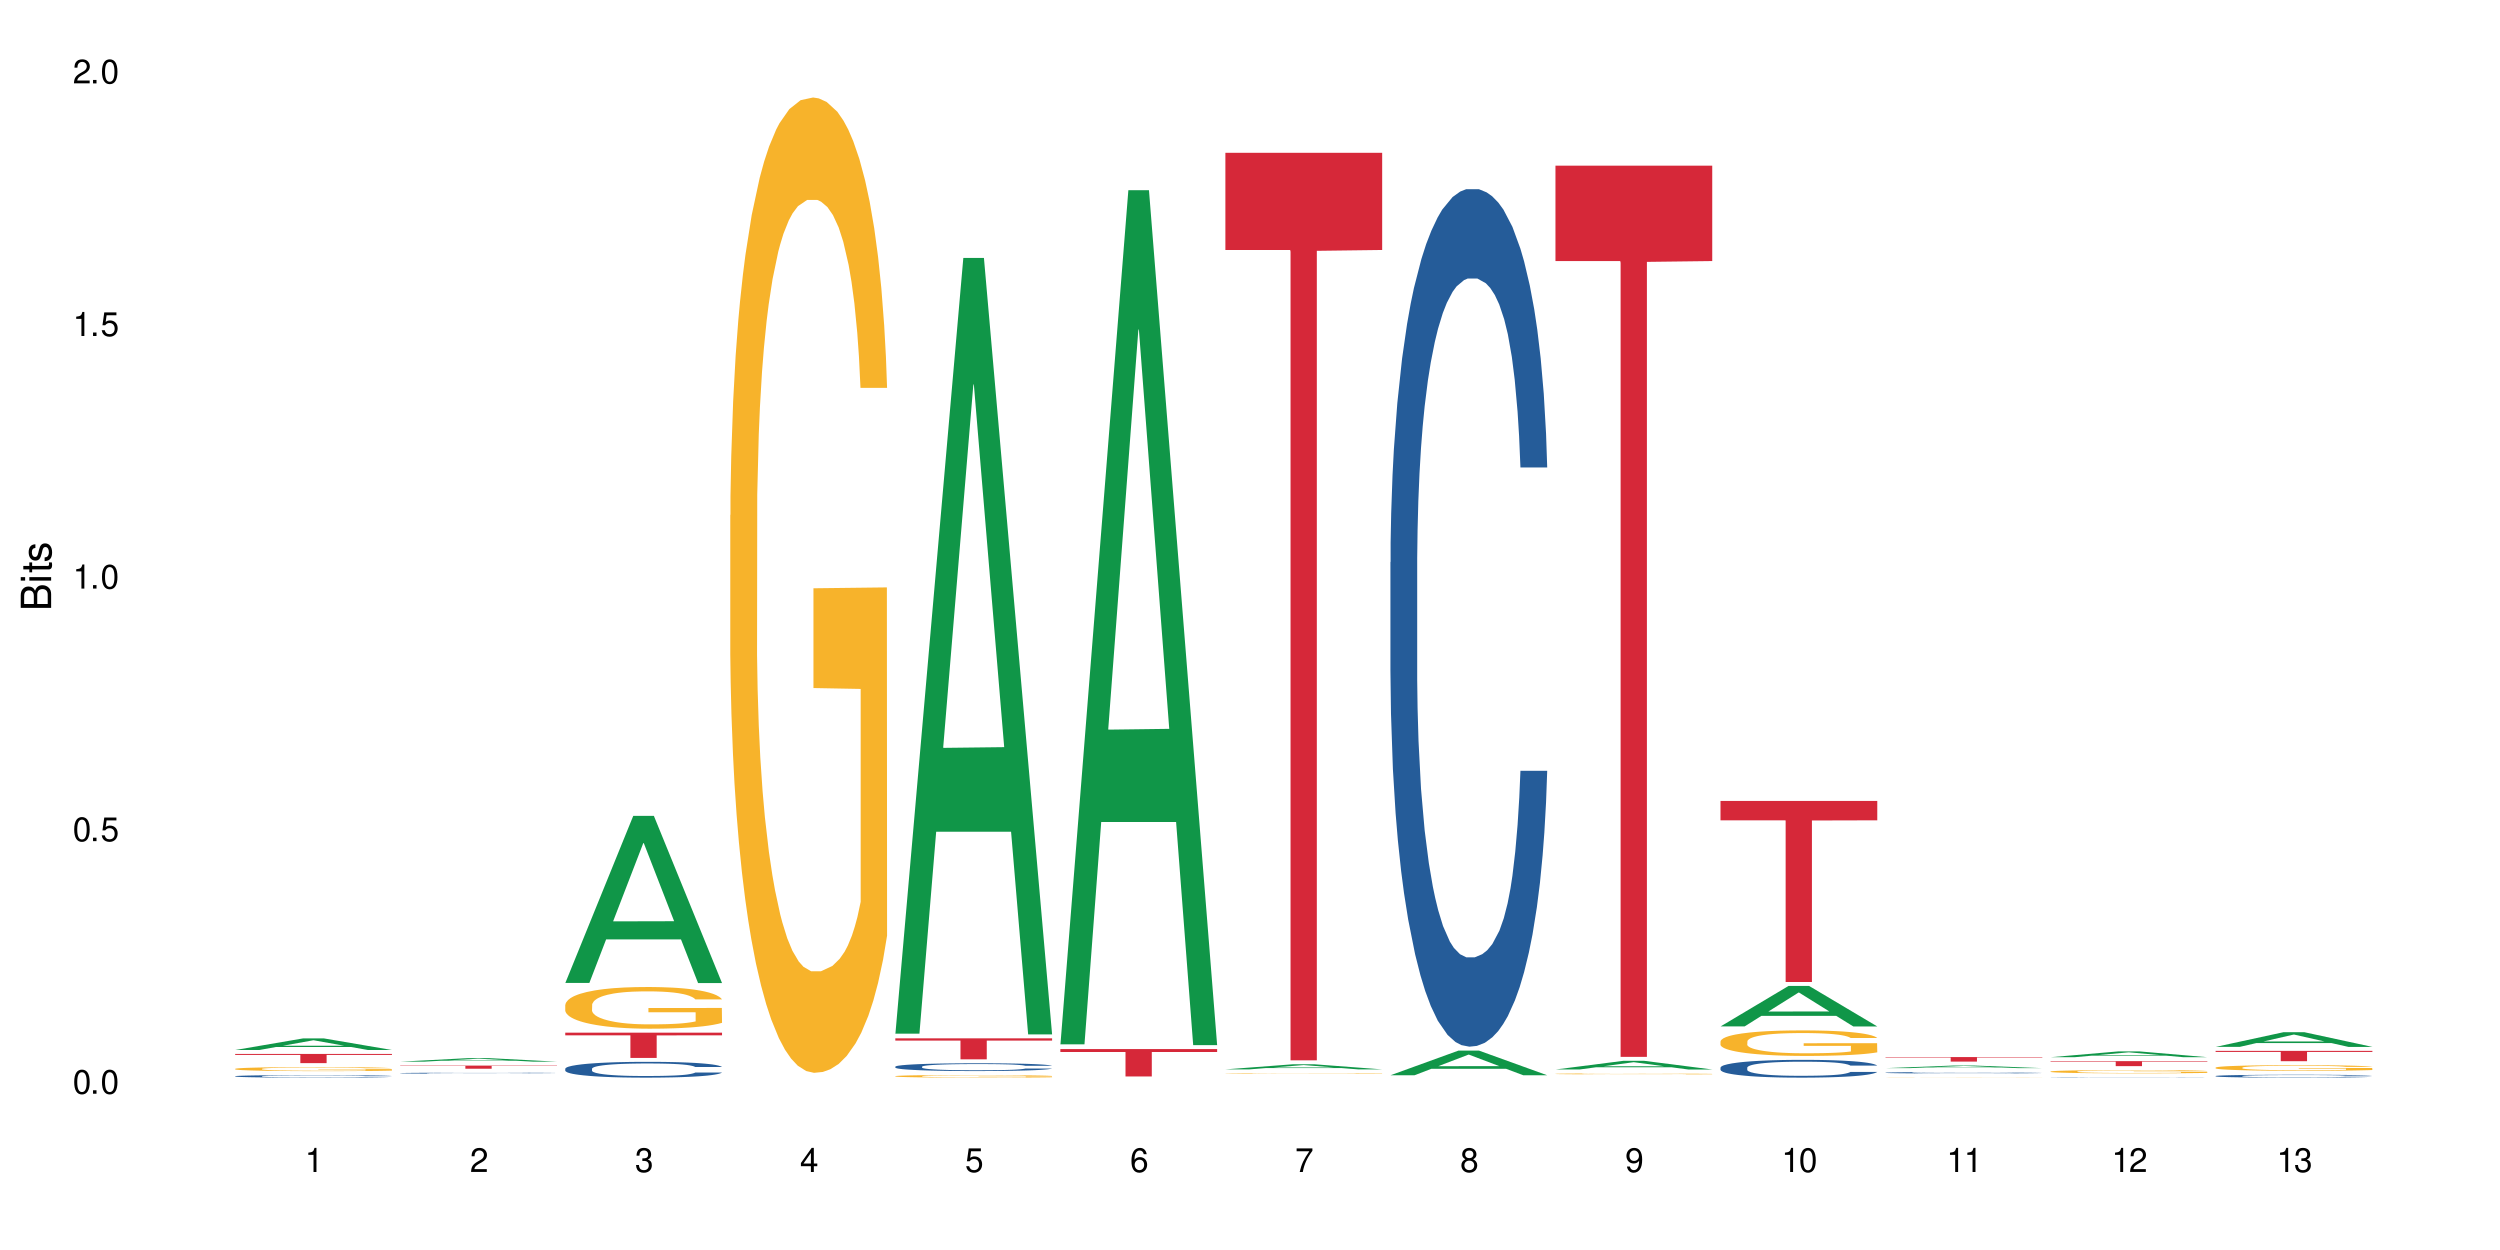 <?xml version="1.0" encoding="UTF-8"?>
<svg xmlns="http://www.w3.org/2000/svg" xmlns:xlink="http://www.w3.org/1999/xlink" width="720" height="360" viewBox="0 0 720 360">
<defs>
<g>
<g id="glyph-0-0">
</g>
<g id="glyph-0-1">
<path d="M 2.641 -6.938 C 2 -6.938 1.422 -6.656 1.078 -6.172 C 0.641 -5.562 0.406 -4.641 0.406 -3.359 C 0.406 -1.016 1.188 0.219 2.641 0.219 C 4.078 0.219 4.859 -1.016 4.859 -3.297 C 4.859 -4.641 4.656 -5.547 4.203 -6.172 C 3.844 -6.656 3.281 -6.938 2.641 -6.938 Z M 2.641 -6.188 C 3.547 -6.188 4 -5.25 4 -3.375 C 4 -1.406 3.562 -0.484 2.625 -0.484 C 1.734 -0.484 1.281 -1.438 1.281 -3.344 C 1.281 -5.25 1.734 -6.188 2.641 -6.188 Z M 2.641 -6.188 "/>
</g>
<g id="glyph-0-2">
<path d="M 1.828 -1 L 0.828 -1 L 0.828 0 L 1.828 0 Z M 1.828 -1 "/>
</g>
<g id="glyph-0-3">
<path d="M 4.562 -6.797 L 1.062 -6.797 L 0.547 -3.094 L 1.328 -3.094 C 1.719 -3.562 2.047 -3.734 2.578 -3.734 C 3.484 -3.734 4.062 -3.109 4.062 -2.094 C 4.062 -1.125 3.484 -0.531 2.578 -0.531 C 1.828 -0.531 1.375 -0.906 1.188 -1.672 L 0.328 -1.672 C 0.453 -1.109 0.547 -0.844 0.75 -0.594 C 1.125 -0.078 1.828 0.219 2.594 0.219 C 3.969 0.219 4.922 -0.781 4.922 -2.219 C 4.922 -3.562 4.031 -4.484 2.719 -4.484 C 2.25 -4.484 1.859 -4.359 1.469 -4.062 L 1.734 -5.969 L 4.562 -5.969 Z M 4.562 -6.797 "/>
</g>
<g id="glyph-0-4">
<path d="M 2.484 -4.938 L 2.484 0 L 3.328 0 L 3.328 -6.938 L 2.766 -6.938 C 2.469 -5.875 2.281 -5.734 0.984 -5.562 L 0.984 -4.938 Z M 2.484 -4.938 "/>
</g>
<g id="glyph-0-5">
<path d="M 4.859 -0.828 L 1.281 -0.828 C 1.359 -1.406 1.672 -1.781 2.5 -2.281 L 3.469 -2.828 C 4.406 -3.344 4.906 -4.062 4.906 -4.906 C 4.906 -5.484 4.672 -6.031 4.266 -6.406 C 3.859 -6.766 3.375 -6.938 2.719 -6.938 C 1.859 -6.938 1.219 -6.625 0.844 -6.031 C 0.609 -5.672 0.5 -5.234 0.484 -4.531 L 1.328 -4.531 C 1.359 -5.016 1.406 -5.281 1.531 -5.516 C 1.75 -5.938 2.188 -6.203 2.703 -6.203 C 3.469 -6.203 4.031 -5.641 4.031 -4.891 C 4.031 -4.344 3.719 -3.859 3.125 -3.516 L 2.234 -3 C 0.812 -2.172 0.406 -1.531 0.328 -0.016 L 4.859 -0.016 Z M 4.859 -0.828 "/>
</g>
<g id="glyph-0-6">
<path d="M 2.125 -3.188 L 2.578 -3.188 C 3.5 -3.188 3.984 -2.766 3.984 -1.922 C 3.984 -1.062 3.469 -0.531 2.594 -0.531 C 1.656 -0.531 1.203 -1 1.156 -2.016 L 0.312 -2.016 C 0.344 -1.453 0.438 -1.094 0.609 -0.781 C 0.953 -0.109 1.625 0.219 2.547 0.219 C 3.953 0.219 4.859 -0.625 4.859 -1.938 C 4.859 -2.828 4.516 -3.297 3.703 -3.594 C 4.344 -3.844 4.656 -4.328 4.656 -5.031 C 4.656 -6.219 3.875 -6.938 2.578 -6.938 C 1.203 -6.938 0.484 -6.172 0.453 -4.703 L 1.297 -4.703 C 1.312 -5.125 1.344 -5.359 1.453 -5.578 C 1.641 -5.969 2.062 -6.203 2.594 -6.203 C 3.344 -6.203 3.797 -5.75 3.797 -5 C 3.797 -4.516 3.609 -4.219 3.25 -4.047 C 3.016 -3.953 2.703 -3.922 2.125 -3.906 Z M 2.125 -3.188 "/>
</g>
<g id="glyph-0-7">
<path d="M 3.141 -1.672 L 3.141 0 L 3.984 0 L 3.984 -1.672 L 4.984 -1.672 L 4.984 -2.438 L 3.984 -2.438 L 3.984 -6.938 L 3.359 -6.938 L 0.266 -2.578 L 0.266 -1.672 Z M 3.141 -2.438 L 1 -2.438 L 3.141 -5.5 Z M 3.141 -2.438 "/>
</g>
<g id="glyph-0-8">
<path d="M 4.781 -5.125 C 4.609 -6.266 3.891 -6.938 2.844 -6.938 C 2.094 -6.938 1.422 -6.578 1.031 -5.953 C 0.594 -5.266 0.406 -4.422 0.406 -3.172 C 0.406 -2 0.578 -1.25 0.984 -0.641 C 1.359 -0.078 1.953 0.219 2.703 0.219 C 3.984 0.219 4.922 -0.75 4.922 -2.094 C 4.922 -3.375 4.062 -4.281 2.844 -4.281 C 2.172 -4.281 1.641 -4.031 1.281 -3.516 C 1.281 -5.234 1.828 -6.188 2.797 -6.188 C 3.391 -6.188 3.797 -5.797 3.938 -5.125 Z M 2.734 -3.531 C 3.547 -3.531 4.062 -2.953 4.062 -2.031 C 4.062 -1.156 3.484 -0.531 2.703 -0.531 C 1.922 -0.531 1.328 -1.188 1.328 -2.078 C 1.328 -2.938 1.906 -3.531 2.734 -3.531 Z M 2.734 -3.531 "/>
</g>
<g id="glyph-0-9">
<path d="M 4.984 -6.797 L 0.438 -6.797 L 0.438 -5.969 L 4.109 -5.969 C 2.5 -3.656 1.828 -2.234 1.328 0 L 2.219 0 C 2.594 -2.172 3.453 -4.047 4.984 -6.094 Z M 4.984 -6.797 "/>
</g>
<g id="glyph-0-10">
<path d="M 3.75 -3.656 C 4.469 -4.094 4.688 -4.438 4.688 -5.078 C 4.688 -6.172 3.844 -6.938 2.641 -6.938 C 1.438 -6.938 0.594 -6.172 0.594 -5.094 C 0.594 -4.438 0.812 -4.094 1.516 -3.656 C 0.734 -3.266 0.359 -2.703 0.359 -1.922 C 0.359 -0.656 1.281 0.219 2.641 0.219 C 3.984 0.219 4.922 -0.656 4.922 -1.922 C 4.922 -2.703 4.531 -3.266 3.75 -3.656 Z M 2.641 -6.188 C 3.359 -6.188 3.812 -5.75 3.812 -5.062 C 3.812 -4.406 3.344 -3.984 2.641 -3.984 C 1.922 -3.984 1.453 -4.406 1.453 -5.078 C 1.453 -5.75 1.922 -6.188 2.641 -6.188 Z M 2.641 -3.266 C 3.484 -3.266 4.062 -2.719 4.062 -1.906 C 4.062 -1.078 3.484 -0.531 2.625 -0.531 C 1.797 -0.531 1.219 -1.094 1.219 -1.906 C 1.219 -2.719 1.781 -3.266 2.641 -3.266 Z M 2.641 -3.266 "/>
</g>
<g id="glyph-0-11">
<path d="M 0.516 -1.578 C 0.672 -0.453 1.406 0.219 2.438 0.219 C 3.188 0.219 3.859 -0.141 4.266 -0.766 C 4.688 -1.453 4.891 -2.297 4.891 -3.547 C 4.891 -4.719 4.703 -5.453 4.312 -6.078 C 3.938 -6.641 3.344 -6.938 2.594 -6.938 C 1.297 -6.938 0.359 -5.969 0.359 -4.625 C 0.359 -3.344 1.234 -2.453 2.453 -2.453 C 3.094 -2.453 3.578 -2.672 4.016 -3.203 C 4 -1.484 3.469 -0.531 2.5 -0.531 C 1.906 -0.531 1.484 -0.906 1.359 -1.578 Z M 2.578 -6.203 C 3.375 -6.203 3.969 -5.531 3.969 -4.641 C 3.969 -3.797 3.391 -3.188 2.547 -3.188 C 1.734 -3.188 1.234 -3.766 1.234 -4.688 C 1.234 -5.562 1.797 -6.203 2.578 -6.203 Z M 2.578 -6.203 "/>
</g>
<g id="glyph-1-0">
</g>
<g id="glyph-1-1">
<path d="M 0 -0.953 L 0 -4.891 C 0 -5.719 -0.234 -6.344 -0.734 -6.797 C -1.188 -7.234 -1.812 -7.469 -2.5 -7.469 C -3.547 -7.469 -4.188 -7 -4.625 -5.875 C -4.984 -6.688 -5.625 -7.094 -6.531 -7.094 C -7.172 -7.094 -7.734 -6.859 -8.141 -6.391 C -8.562 -5.922 -8.75 -5.344 -8.75 -4.5 L -8.75 -0.953 Z M -4.984 -2.062 L -7.766 -2.062 L -7.766 -4.219 C -7.766 -4.844 -7.688 -5.203 -7.453 -5.5 C -7.219 -5.812 -6.859 -5.969 -6.375 -5.969 C -5.891 -5.969 -5.531 -5.812 -5.297 -5.5 C -5.062 -5.203 -4.984 -4.844 -4.984 -4.219 Z M -0.984 -2.062 L -4 -2.062 L -4 -4.781 C -4 -5.766 -3.438 -6.359 -2.484 -6.359 C -1.547 -6.359 -0.984 -5.766 -0.984 -4.781 Z M -0.984 -2.062 "/>
</g>
<g id="glyph-1-2">
<path d="M -6.281 -1.797 L -6.281 -0.797 L 0 -0.797 L 0 -1.797 Z M -8.75 -1.797 L -8.75 -0.797 L -7.484 -0.797 L -7.484 -1.797 Z M -8.75 -1.797 "/>
</g>
<g id="glyph-1-3">
<path d="M -6.281 -3.047 L -6.281 -2.016 L -8.016 -2.016 L -8.016 -1.016 L -6.281 -1.016 L -6.281 -0.172 L -5.469 -0.172 L -5.469 -1.016 L -0.719 -1.016 C -0.078 -1.016 0.281 -1.453 0.281 -2.234 C 0.281 -2.5 0.25 -2.719 0.188 -3.047 L -0.641 -3.047 C -0.609 -2.906 -0.594 -2.766 -0.594 -2.562 C -0.594 -2.141 -0.719 -2.016 -1.156 -2.016 L -5.469 -2.016 L -5.469 -3.047 Z M -6.281 -3.047 "/>
</g>
<g id="glyph-1-4">
<path d="M -4.531 -5.25 C -5.766 -5.25 -6.469 -4.422 -6.469 -2.969 C -6.469 -1.516 -5.719 -0.562 -4.547 -0.562 C -3.562 -0.562 -3.094 -1.062 -2.734 -2.562 L -2.516 -3.484 C -2.344 -4.188 -2.094 -4.469 -1.641 -4.469 C -1.047 -4.469 -0.641 -3.875 -0.641 -3 C -0.641 -2.453 -0.797 -2 -1.062 -1.75 C -1.25 -1.594 -1.422 -1.531 -1.875 -1.469 L -1.875 -0.406 C -0.422 -0.453 0.281 -1.266 0.281 -2.922 C 0.281 -4.5 -0.5 -5.516 -1.719 -5.516 C -2.656 -5.516 -3.172 -4.984 -3.469 -3.734 L -3.703 -2.766 C -3.891 -1.953 -4.156 -1.609 -4.594 -1.609 C -5.188 -1.609 -5.547 -2.125 -5.547 -2.938 C -5.547 -3.75 -5.203 -4.172 -4.531 -4.203 Z M -4.531 -5.25 "/>
</g>
</g>
</defs>
<rect x="-72" y="-36" width="864" height="432" fill="rgb(100%, 100%, 100%)" fill-opacity="1"/>
<path fill-rule="nonzero" fill="rgb(6.275%, 58.824%, 28.235%)" fill-opacity="1" d="M 67.73 302.402 L 67.777 302.398 L 87.316 299.055 L 93.25 299.055 L 112.883 302.402 L 105.984 302.402 L 101.066 301.531 L 79.5 301.531 L 74.676 302.402 L 67.73 302.402 L 81.574 301.168 L 99.086 301.164 L 90.355 299.602 L 90.258 299.598 L 90.164 299.609 L 81.527 301.164 L 81.574 301.168 Z M 67.73 302.402 "/>
<path fill-rule="nonzero" fill="rgb(14.51%, 36.078%, 60%)" fill-opacity="1" d="M 67.73 309.941 L 67.785 309.941 L 67.785 309.926 L 67.953 309.902 L 68.336 309.867 L 68.723 309.844 L 69.715 309.805 L 71.09 309.766 L 72.523 309.738 L 73.566 309.719 L 74.504 309.707 L 76.652 309.68 L 78.027 309.668 L 79.516 309.656 L 81.332 309.645 L 82.652 309.637 L 85.629 309.625 L 87.828 309.621 L 95.43 309.621 L 97.027 309.625 L 98.789 309.633 L 100.273 309.637 L 102.863 309.652 L 105.176 309.672 L 106.223 309.684 L 107.875 309.703 L 109.141 309.723 L 110.02 309.742 L 111.012 309.766 L 111.895 309.797 L 112.555 309.832 L 112.883 309.859 L 105.176 309.859 L 104.789 309.832 L 104.348 309.812 L 103.523 309.785 L 102.699 309.766 L 101.543 309.746 L 100.496 309.734 L 99.062 309.719 L 97.797 309.711 L 96.477 309.707 L 95.207 309.703 L 92.785 309.699 L 88.93 309.699 L 86.785 309.703 L 85.629 309.711 L 83.977 309.719 L 82.82 309.727 L 81.441 309.742 L 80.508 309.754 L 79.352 309.77 L 78.523 309.785 L 77.586 309.809 L 77.035 309.824 L 76.543 309.844 L 76.102 309.867 L 75.77 309.891 L 75.551 309.914 L 75.441 309.941 L 75.441 310.047 L 75.551 310.07 L 75.824 310.098 L 76.543 310.141 L 77.586 310.176 L 78.801 310.203 L 79.957 310.223 L 80.617 310.234 L 81.496 310.246 L 82.875 310.258 L 84.855 310.273 L 86.012 310.277 L 87.773 310.281 L 89.594 310.285 L 92.016 310.285 L 94.164 310.281 L 95.594 310.277 L 97.082 310.273 L 99.117 310.262 L 100.383 310.25 L 101.484 310.238 L 102.312 310.227 L 102.863 310.215 L 103.688 310.195 L 104.348 310.172 L 104.844 310.148 L 105.176 310.125 L 112.883 310.125 L 112.555 310.152 L 112.059 310.176 L 111.562 310.195 L 110.793 310.223 L 109.91 310.242 L 108.645 310.266 L 107.598 310.281 L 106.223 310.297 L 104.957 310.312 L 103.578 310.324 L 101.543 310.336 L 100.219 310.344 L 98.789 310.348 L 97.082 310.355 L 94.934 310.359 L 92.621 310.363 L 90.473 310.363 L 88.16 310.359 L 86.453 310.359 L 84.195 310.352 L 81.387 310.34 L 79.352 310.328 L 77.754 310.316 L 76.375 310.301 L 74.836 310.281 L 72.852 310.254 L 71.641 310.23 L 70.816 310.211 L 69.879 310.184 L 69.219 310.16 L 68.445 310.121 L 67.895 310.074 L 67.73 310.035 Z M 67.73 309.941 "/>
<path fill-rule="nonzero" fill="rgb(96.863%, 70.196%, 16.863%)" fill-opacity="1" d="M 67.73 307.82 L 67.785 307.82 L 67.785 307.801 L 68.008 307.75 L 68.559 307.684 L 69.273 307.633 L 70.043 307.59 L 70.539 307.566 L 71.367 307.535 L 72.082 307.512 L 73.898 307.465 L 76.211 307.418 L 77.477 307.398 L 78.91 307.383 L 80.945 307.363 L 81.883 307.355 L 84.746 307.336 L 87.996 307.328 L 91.574 307.324 L 93.227 307.324 L 95.484 307.328 L 98.566 307.34 L 100.328 307.352 L 101.707 307.363 L 103.137 307.375 L 104.898 307.398 L 106.551 307.422 L 107.875 307.449 L 109.195 307.48 L 110.297 307.512 L 111.234 307.551 L 112.059 307.594 L 112.555 307.633 L 112.883 307.668 L 105.23 307.668 L 104.789 307.633 L 104.293 307.605 L 103.469 307.57 L 102.641 307.543 L 101.816 307.523 L 100.273 307.496 L 98.953 307.477 L 97.301 307.465 L 95.703 307.453 L 93.887 307.449 L 92.785 307.445 L 89.867 307.445 L 87.223 307.453 L 85.684 307.461 L 84.582 307.469 L 83.039 307.484 L 82.102 307.5 L 81.551 307.508 L 79.902 307.539 L 78.801 307.57 L 78.195 307.59 L 77.422 307.621 L 76.871 307.652 L 76.266 307.691 L 75.938 307.727 L 75.496 307.797 L 75.441 307.988 L 75.605 308.027 L 75.938 308.07 L 76.375 308.109 L 77.035 308.152 L 77.699 308.18 L 78.855 308.223 L 79.844 308.25 L 80.617 308.27 L 82.102 308.297 L 82.707 308.309 L 84.141 308.324 L 85.629 308.34 L 87.445 308.355 L 88.82 308.359 L 91.023 308.367 L 93.832 308.367 L 97.137 308.359 L 99.227 308.352 L 100.66 308.344 L 101.598 308.336 L 102.754 308.324 L 103.578 308.312 L 104.348 308.301 L 105.285 308.281 L 105.285 308.027 L 91.684 308.027 L 91.684 307.91 L 112.828 307.906 L 112.883 308.324 L 111.727 308.352 L 110.297 308.379 L 108.918 308.402 L 107.488 308.418 L 105.449 308.438 L 103.797 308.453 L 101.266 308.465 L 98.953 308.477 L 96.531 308.48 L 94.383 308.484 L 91.852 308.488 L 89.594 308.484 L 87.168 308.477 L 85.242 308.469 L 81.719 308.445 L 79.516 308.422 L 78.082 308.406 L 76.598 308.383 L 75.109 308.355 L 73.789 308.328 L 72.906 308.305 L 72.027 308.281 L 71.09 308.246 L 70.207 308.211 L 69.547 308.18 L 68.941 308.141 L 68.5 308.105 L 68.062 308.059 L 67.84 308.02 L 67.73 307.988 Z M 67.73 307.82 "/>
<path fill-rule="nonzero" fill="rgb(83.922%, 15.686%, 22.353%)" fill-opacity="1" d="M 67.73 303.539 L 112.883 303.539 L 112.883 303.82 L 94.066 303.824 L 94.066 306.191 L 86.496 306.191 L 86.496 303.828 L 86.387 303.82 L 67.73 303.82 Z M 67.73 303.539 "/>
<path fill-rule="nonzero" fill="rgb(6.275%, 58.824%, 28.235%)" fill-opacity="1" d="M 115.262 305.758 L 115.309 305.758 L 134.848 304.738 L 140.781 304.738 L 160.414 305.758 L 153.516 305.758 L 148.598 305.492 L 127.031 305.492 L 122.207 305.758 L 115.262 305.758 L 129.105 305.383 L 146.617 305.383 L 137.887 304.906 L 137.691 304.906 L 129.059 305.383 L 129.105 305.383 Z M 115.262 305.758 "/>
<path fill-rule="nonzero" fill="rgb(14.51%, 36.078%, 60%)" fill-opacity="1" d="M 115.262 309.062 L 115.316 309.062 L 115.316 309.055 L 115.48 309.047 L 115.867 309.031 L 116.254 309.023 L 117.242 309.008 L 118.621 308.992 L 120.051 308.98 L 121.098 308.973 L 122.035 308.969 L 124.184 308.961 L 125.559 308.953 L 127.047 308.949 L 128.863 308.945 L 130.184 308.941 L 133.156 308.938 L 144.555 308.938 L 146.316 308.941 L 147.805 308.941 L 150.395 308.949 L 152.707 308.957 L 153.75 308.961 L 155.402 308.969 L 156.672 308.977 L 157.551 308.984 L 158.543 308.992 L 159.422 309.004 L 160.086 309.02 L 160.414 309.031 L 152.707 309.031 L 152.32 309.02 L 151.879 309.012 L 151.055 309 L 150.227 308.992 L 149.07 308.984 L 148.023 308.98 L 146.594 308.977 L 145.328 308.973 L 144.004 308.969 L 142.738 308.969 L 140.316 308.965 L 136.461 308.965 L 134.312 308.969 L 133.156 308.969 L 131.504 308.973 L 130.348 308.977 L 128.973 308.984 L 128.035 308.988 L 126.879 308.996 L 126.055 309 L 125.117 309.008 L 124.566 309.016 L 124.07 309.023 L 123.633 309.031 L 123.301 309.043 L 123.082 309.051 L 122.969 309.062 L 122.969 309.102 L 123.082 309.113 L 123.355 309.121 L 124.07 309.141 L 125.117 309.152 L 126.328 309.164 L 127.484 309.172 L 128.145 309.176 L 129.027 309.18 L 130.402 309.188 L 132.387 309.191 L 133.543 309.191 L 135.305 309.195 L 143.125 309.195 L 144.609 309.191 L 146.648 309.188 L 147.914 309.184 L 149.016 309.18 L 149.844 309.172 L 150.395 309.168 L 151.219 309.16 L 151.879 309.152 L 152.375 309.141 L 152.707 309.133 L 160.414 309.133 L 160.086 309.145 L 159.094 309.16 L 158.324 309.172 L 157.441 309.18 L 156.176 309.188 L 155.129 309.195 L 153.75 309.203 L 152.484 309.207 L 151.109 309.211 L 149.07 309.215 L 147.75 309.219 L 146.316 309.223 L 144.609 309.223 L 142.465 309.227 L 133.984 309.227 L 131.727 309.223 L 128.918 309.219 L 126.879 309.211 L 125.281 309.207 L 123.906 309.203 L 122.363 309.195 L 120.383 309.184 L 119.172 309.176 L 118.344 309.168 L 117.41 309.156 L 116.746 309.148 L 115.977 309.133 L 115.426 309.113 L 115.262 309.098 Z M 115.262 309.062 "/>
<path fill-rule="nonzero" fill="rgb(96.863%, 70.196%, 16.863%)" fill-opacity="1" d="M 115.262 310.359 L 160.414 310.359 L 123.023 310.359 L 122.969 310.363 L 152.816 310.363 L 139.215 310.363 L 160.414 310.363 L 115.262 310.363 Z M 115.262 310.359 "/>
<path fill-rule="nonzero" fill="rgb(83.922%, 15.686%, 22.353%)" fill-opacity="1" d="M 115.262 306.891 L 160.414 306.891 L 160.414 306.988 L 141.598 306.988 L 141.598 307.801 L 134.023 307.801 L 134.023 306.992 L 133.914 306.988 L 115.262 306.988 Z M 115.262 306.891 "/>
<path fill-rule="nonzero" fill="rgb(6.275%, 58.824%, 28.235%)" fill-opacity="1" d="M 162.793 283.082 L 162.84 283.035 L 182.379 234.961 L 188.312 234.961 L 207.945 283.125 L 201.047 283.125 L 196.125 270.555 L 174.562 270.555 L 169.738 283.082 L 162.793 283.082 L 176.637 265.352 L 194.148 265.309 L 185.418 242.832 L 185.32 242.785 L 185.223 242.922 L 176.59 265.309 L 176.637 265.352 Z M 162.793 283.082 "/>
<path fill-rule="nonzero" fill="rgb(14.51%, 36.078%, 60%)" fill-opacity="1" d="M 162.793 307.793 L 162.848 307.785 L 162.848 307.688 L 163.012 307.527 L 163.398 307.328 L 163.781 307.191 L 164.773 306.945 L 166.148 306.711 L 167.582 306.527 L 168.629 306.418 L 169.562 306.336 L 171.711 306.18 L 173.09 306.102 L 174.574 306.031 L 176.391 305.961 L 177.715 305.918 L 180.688 305.852 L 182.891 305.824 L 184.598 305.812 L 188.285 305.812 L 190.488 305.828 L 192.086 305.848 L 193.848 305.883 L 195.336 305.918 L 197.922 306.012 L 200.234 306.125 L 201.281 306.195 L 202.934 306.324 L 204.199 306.449 L 205.082 306.555 L 206.074 306.711 L 206.953 306.898 L 207.613 307.109 L 207.945 307.289 L 200.234 307.289 L 199.852 307.121 L 199.41 306.992 L 198.582 306.82 L 197.758 306.699 L 196.602 306.582 L 195.555 306.5 L 194.125 306.422 L 192.855 306.371 L 191.535 306.336 L 190.27 306.309 L 187.848 306.285 L 185.039 306.285 L 183.992 306.293 L 181.844 306.328 L 180.688 306.355 L 179.035 306.414 L 177.879 306.469 L 176.504 306.551 L 175.566 306.621 L 174.41 306.73 L 173.586 306.824 L 172.648 306.965 L 172.098 307.066 L 171.602 307.184 L 171.16 307.32 L 170.832 307.465 L 170.609 307.621 L 170.5 307.77 L 170.5 308.414 L 170.609 308.566 L 170.887 308.738 L 171.602 308.992 L 172.648 309.215 L 173.859 309.391 L 175.016 309.516 L 175.676 309.57 L 176.559 309.637 L 177.934 309.723 L 179.918 309.805 L 181.074 309.84 L 182.836 309.871 L 184.652 309.887 L 187.074 309.887 L 189.223 309.871 L 190.656 309.852 L 192.141 309.816 L 194.18 309.746 L 195.445 309.68 L 196.547 309.602 L 197.371 309.523 L 197.922 309.457 L 198.75 309.328 L 199.41 309.184 L 199.906 309.039 L 200.234 308.898 L 207.945 308.898 L 207.613 309.066 L 207.117 309.227 L 206.625 309.348 L 205.852 309.492 L 204.973 309.621 L 203.703 309.77 L 202.66 309.863 L 201.281 309.969 L 200.016 310.047 L 198.641 310.117 L 196.602 310.199 L 195.281 310.242 L 193.848 310.281 L 192.141 310.312 L 189.992 310.344 L 187.68 310.359 L 185.535 310.363 L 183.219 310.355 L 181.512 310.336 L 179.254 310.301 L 176.449 310.227 L 174.41 310.145 L 172.812 310.066 L 171.438 309.984 L 169.895 309.871 L 167.914 309.688 L 166.699 309.547 L 165.875 309.43 L 164.938 309.27 L 164.277 309.121 L 163.508 308.891 L 162.957 308.594 L 162.793 308.367 Z M 162.793 307.793 "/>
<path fill-rule="nonzero" fill="rgb(96.863%, 70.196%, 16.863%)" fill-opacity="1" d="M 162.793 289.402 L 162.848 289.391 L 162.848 289.172 L 163.066 288.68 L 163.617 288 L 164.332 287.441 L 165.105 287 L 165.602 286.77 L 166.426 286.441 L 167.141 286.199 L 168.957 285.707 L 171.27 285.246 L 172.539 285.051 L 173.969 284.863 L 176.008 284.656 L 176.941 284.578 L 179.805 284.402 L 183.055 284.293 L 186.633 284.258 L 188.285 284.27 L 190.543 284.316 L 193.629 284.434 L 195.391 284.543 L 196.766 284.656 L 198.199 284.797 L 199.961 285.016 L 201.613 285.281 L 202.934 285.543 L 204.254 285.871 L 205.355 286.223 L 206.293 286.605 L 207.117 287.066 L 207.613 287.449 L 207.945 287.836 L 200.289 287.836 L 199.852 287.449 L 199.355 287.156 L 198.527 286.793 L 197.703 286.531 L 196.875 286.32 L 195.336 286.035 L 194.012 285.859 L 192.363 285.707 L 190.766 285.609 L 188.949 285.543 L 187.848 285.52 L 184.926 285.52 L 182.285 285.598 L 180.742 285.684 L 179.641 285.773 L 178.098 285.938 L 177.164 286.07 L 176.613 286.156 L 174.961 286.496 L 173.859 286.805 L 173.254 287.012 L 172.484 287.34 L 171.934 287.637 L 171.328 288.074 L 170.996 288.406 L 170.555 289.152 L 170.5 291.125 L 170.664 291.543 L 170.996 291.992 L 171.438 292.387 L 172.098 292.801 L 172.758 293.121 L 173.914 293.547 L 174.906 293.832 L 175.676 294.02 L 177.164 294.316 L 177.77 294.414 L 179.199 294.613 L 180.688 294.766 L 182.504 294.898 L 183.883 294.961 L 186.082 295.016 L 188.891 295.016 L 192.195 294.953 L 194.289 294.863 L 195.719 294.777 L 196.656 294.699 L 197.812 294.578 L 198.641 294.469 L 199.41 294.348 L 200.348 294.164 L 200.348 291.543 L 186.746 291.531 L 186.746 290.301 L 207.891 290.293 L 207.945 294.578 L 206.789 294.875 L 205.355 295.16 L 203.98 295.379 L 202.547 295.566 L 200.512 295.773 L 198.859 295.906 L 196.324 296.059 L 194.012 296.156 L 191.59 296.223 L 189.441 296.258 L 186.91 296.27 L 184.652 296.246 L 182.23 296.18 L 180.301 296.094 L 178.539 295.984 L 176.777 295.84 L 174.574 295.609 L 173.145 295.422 L 171.656 295.191 L 170.172 294.918 L 168.848 294.621 L 167.969 294.391 L 167.086 294.129 L 166.148 293.801 L 165.27 293.426 L 164.609 293.086 L 164.004 292.703 L 163.562 292.34 L 163.121 291.848 L 162.902 291.453 L 162.793 291.113 Z M 162.793 289.402 "/>
<path fill-rule="nonzero" fill="rgb(83.922%, 15.686%, 22.353%)" fill-opacity="1" d="M 162.793 297.402 L 207.945 297.402 L 207.945 298.18 L 189.125 298.188 L 189.125 304.676 L 181.555 304.676 L 181.555 298.195 L 181.445 298.18 L 162.793 298.18 Z M 162.793 297.402 "/>
<path fill-rule="nonzero" fill="rgb(96.863%, 70.196%, 16.863%)" fill-opacity="1" d="M 210.32 148.391 L 210.375 148.133 L 210.375 143.004 L 210.598 131.461 L 211.148 115.555 L 211.863 102.473 L 212.633 92.211 L 213.129 86.824 L 213.957 79.129 L 214.672 73.484 L 216.488 61.941 L 218.801 51.168 L 220.066 46.547 L 221.5 42.188 L 223.539 37.312 L 224.473 35.52 L 227.336 31.414 L 230.586 28.848 L 234.164 28.078 L 235.816 28.336 L 238.074 29.359 L 241.156 32.184 L 242.922 34.75 L 244.297 37.312 L 245.73 40.648 L 247.492 45.777 L 249.145 51.938 L 250.465 58.094 L 251.785 65.789 L 252.887 73.996 L 253.824 82.977 L 254.648 93.75 L 255.145 102.727 L 255.477 111.707 L 247.82 111.707 L 247.379 102.727 L 246.887 95.801 L 246.059 87.336 L 245.234 81.18 L 244.406 76.305 L 242.863 69.637 L 241.543 65.531 L 239.891 61.941 L 238.293 59.633 L 236.477 58.094 L 235.375 57.578 L 232.457 57.578 L 229.816 59.375 L 228.273 61.426 L 227.172 63.48 L 225.629 67.328 L 224.695 70.406 L 224.145 72.457 L 222.492 80.41 L 221.391 87.594 L 220.785 92.469 L 220.012 100.164 L 219.461 107.09 L 218.855 117.352 L 218.527 125.047 L 218.086 142.488 L 218.031 188.664 L 218.195 198.414 L 218.527 208.93 L 218.965 218.164 L 219.629 227.914 L 220.289 235.352 L 221.445 245.355 L 222.438 252.027 L 223.207 256.387 L 224.695 263.312 L 225.301 265.621 L 226.73 270.238 L 228.219 273.832 L 230.035 276.91 L 231.41 278.449 L 233.613 279.73 L 236.422 279.73 L 239.727 278.191 L 241.82 276.141 L 243.25 274.09 L 244.188 272.293 L 245.344 269.469 L 246.168 266.906 L 246.941 264.082 L 247.875 259.723 L 247.875 198.414 L 234.273 198.156 L 234.273 169.426 L 255.422 169.168 L 255.477 269.469 L 254.32 276.398 L 252.887 283.066 L 251.512 288.195 L 250.078 292.559 L 248.043 297.434 L 246.391 300.512 L 243.855 304.102 L 241.543 306.41 L 239.121 307.949 L 236.973 308.719 L 234.441 308.977 L 232.184 308.461 L 229.758 306.922 L 227.832 304.871 L 226.07 302.305 L 224.309 298.973 L 222.105 293.586 L 220.672 289.223 L 219.188 283.836 L 217.699 277.422 L 216.379 270.496 L 215.496 265.109 L 214.617 258.953 L 213.68 251.258 L 212.801 242.535 L 212.137 234.582 L 211.531 225.605 L 211.094 217.141 L 210.652 205.594 L 210.43 196.359 L 210.32 188.406 Z M 210.32 148.391 "/>
<path fill-rule="nonzero" fill="rgb(6.275%, 58.824%, 28.235%)" fill-opacity="1" d="M 257.852 297.699 L 257.898 297.492 L 277.438 74.277 L 283.371 74.277 L 303.004 297.91 L 296.105 297.91 L 291.188 239.535 L 269.621 239.535 L 264.797 297.699 L 257.852 297.699 L 271.695 215.387 L 289.207 215.176 L 280.477 110.812 L 280.379 110.605 L 280.285 111.234 L 271.648 215.176 L 271.695 215.387 Z M 257.852 297.699 "/>
<path fill-rule="nonzero" fill="rgb(14.51%, 36.078%, 60%)" fill-opacity="1" d="M 257.852 307.195 L 257.906 307.195 L 257.906 307.145 L 258.07 307.066 L 258.457 306.969 L 258.844 306.902 L 259.832 306.781 L 261.211 306.664 L 262.641 306.574 L 263.688 306.52 L 264.625 306.477 L 266.773 306.402 L 268.148 306.363 L 269.637 306.328 L 271.453 306.293 L 272.773 306.273 L 275.746 306.242 L 277.949 306.227 L 279.656 306.219 L 283.348 306.219 L 285.551 306.227 L 287.145 306.238 L 288.91 306.254 L 290.395 306.273 L 292.984 306.32 L 295.297 306.375 L 296.344 306.41 L 297.996 306.473 L 299.262 306.535 L 300.141 306.586 L 301.133 306.664 L 302.016 306.754 L 302.676 306.859 L 303.004 306.949 L 295.297 306.949 L 294.91 306.867 L 294.469 306.801 L 293.645 306.719 L 292.816 306.66 L 291.66 306.598 L 290.617 306.559 L 289.184 306.523 L 287.918 306.496 L 286.598 306.477 L 285.328 306.465 L 282.906 306.453 L 280.098 306.453 L 279.051 306.457 L 276.902 306.473 L 275.746 306.488 L 274.098 306.516 L 272.941 306.543 L 271.562 306.586 L 270.625 306.621 L 269.469 306.672 L 268.645 306.719 L 267.707 306.789 L 267.156 306.84 L 266.66 306.898 L 266.223 306.965 L 265.891 307.035 L 265.672 307.113 L 265.562 307.188 L 265.562 307.504 L 265.672 307.578 L 265.945 307.664 L 266.66 307.789 L 267.707 307.898 L 268.918 307.984 L 270.074 308.047 L 270.738 308.074 L 271.617 308.105 L 272.996 308.148 L 274.977 308.188 L 276.133 308.203 L 277.895 308.223 L 279.711 308.23 L 282.137 308.23 L 284.281 308.223 L 285.715 308.211 L 287.203 308.195 L 289.238 308.16 L 290.504 308.125 L 291.605 308.09 L 292.434 308.051 L 292.984 308.016 L 293.809 307.953 L 294.469 307.883 L 294.965 307.812 L 295.297 307.742 L 303.004 307.742 L 302.676 307.824 L 302.18 307.902 L 301.684 307.965 L 300.914 308.035 L 300.031 308.098 L 298.766 308.172 L 297.719 308.219 L 296.344 308.27 L 295.074 308.309 L 293.699 308.344 L 291.66 308.383 L 290.34 308.402 L 288.91 308.422 L 287.203 308.438 L 285.055 308.453 L 282.742 308.461 L 280.594 308.465 L 278.281 308.461 L 276.574 308.449 L 274.316 308.434 L 271.508 308.395 L 269.469 308.355 L 267.875 308.316 L 266.496 308.277 L 264.953 308.223 L 262.973 308.133 L 261.762 308.062 L 260.934 308.004 L 260 307.926 L 259.34 307.852 L 258.566 307.738 L 258.016 307.59 L 257.852 307.48 Z M 257.852 307.195 "/>
<path fill-rule="nonzero" fill="rgb(96.863%, 70.196%, 16.863%)" fill-opacity="1" d="M 257.852 309.926 L 257.906 309.926 L 257.906 309.91 L 258.125 309.879 L 258.676 309.836 L 259.395 309.801 L 260.164 309.773 L 260.66 309.758 L 261.484 309.734 L 262.203 309.719 L 264.02 309.688 L 266.332 309.66 L 267.598 309.648 L 269.031 309.637 L 271.066 309.621 L 272.004 309.617 L 274.867 309.605 L 278.117 309.598 L 283.348 309.598 L 285.605 309.602 L 288.688 309.609 L 290.449 309.613 L 291.828 309.621 L 293.258 309.633 L 295.02 309.645 L 296.672 309.66 L 297.996 309.68 L 299.316 309.699 L 300.418 309.723 L 301.352 309.746 L 302.18 309.777 L 302.676 309.801 L 303.004 309.824 L 295.352 309.824 L 294.91 309.801 L 294.414 309.781 L 293.59 309.758 L 292.762 309.742 L 291.938 309.727 L 290.395 309.711 L 289.074 309.699 L 287.422 309.688 L 285.824 309.684 L 284.008 309.68 L 282.906 309.676 L 279.988 309.676 L 277.344 309.684 L 275.805 309.688 L 274.703 309.695 L 273.16 309.703 L 272.223 309.711 L 271.672 309.719 L 270.02 309.738 L 268.918 309.758 L 268.312 309.773 L 267.543 309.793 L 266.992 309.812 L 266.387 309.84 L 266.055 309.859 L 265.617 309.91 L 265.562 310.035 L 265.727 310.062 L 266.055 310.09 L 266.496 310.113 L 267.156 310.141 L 267.82 310.16 L 268.977 310.188 L 269.965 310.207 L 270.738 310.219 L 272.223 310.238 L 272.828 310.246 L 274.262 310.258 L 275.746 310.266 L 277.566 310.273 L 278.941 310.281 L 283.953 310.281 L 287.258 310.277 L 289.348 310.273 L 290.781 310.266 L 291.719 310.262 L 292.875 310.254 L 293.699 310.246 L 294.469 310.242 L 295.406 310.227 L 295.406 310.062 L 281.805 310.059 L 281.805 309.98 L 302.949 309.98 L 303.004 310.254 L 301.848 310.273 L 300.418 310.293 L 299.039 310.305 L 297.609 310.316 L 295.57 310.332 L 293.918 310.34 L 291.387 310.348 L 289.074 310.355 L 286.652 310.359 L 284.504 310.363 L 281.969 310.363 L 279.711 310.359 L 277.289 310.355 L 275.363 310.352 L 271.84 310.336 L 269.637 310.32 L 268.203 310.309 L 266.719 310.293 L 265.23 310.277 L 263.91 310.258 L 263.027 310.242 L 262.148 310.227 L 261.211 310.207 L 260.328 310.18 L 259.668 310.16 L 259.062 310.137 L 258.621 310.113 L 258.184 310.082 L 257.961 310.055 L 257.852 310.035 Z M 257.852 309.926 "/>
<path fill-rule="nonzero" fill="rgb(83.922%, 15.686%, 22.353%)" fill-opacity="1" d="M 257.852 299.043 L 303.004 299.043 L 303.004 299.691 L 284.188 299.695 L 284.188 305.086 L 276.617 305.086 L 276.617 299.703 L 276.504 299.691 L 257.852 299.691 Z M 257.852 299.043 "/>
<path fill-rule="nonzero" fill="rgb(6.275%, 58.824%, 28.235%)" fill-opacity="1" d="M 305.383 300.766 L 305.43 300.535 L 324.969 54.77 L 330.902 54.77 L 350.535 301 L 343.637 301 L 338.715 236.727 L 317.152 236.727 L 312.328 300.766 L 305.383 300.766 L 319.227 210.137 L 336.738 209.906 L 328.008 95 L 327.91 94.77 L 327.812 95.461 L 319.18 209.906 L 319.227 210.137 Z M 305.383 300.766 "/>
<path fill-rule="nonzero" fill="rgb(83.922%, 15.686%, 22.353%)" fill-opacity="1" d="M 305.383 302.133 L 350.535 302.133 L 350.535 302.977 L 331.719 302.984 L 331.719 310.02 L 324.145 310.02 L 324.145 302.992 L 324.035 302.977 L 305.383 302.977 Z M 305.383 302.133 "/>
<path fill-rule="nonzero" fill="rgb(6.275%, 58.824%, 28.235%)" fill-opacity="1" d="M 352.91 307.98 L 352.961 307.98 L 372.496 306.5 L 378.43 306.5 L 398.066 307.984 L 391.168 307.984 L 386.246 307.594 L 364.684 307.594 L 359.859 307.98 L 352.91 307.98 L 366.758 307.434 L 384.27 307.434 L 375.535 306.742 L 375.441 306.738 L 375.344 306.746 L 366.707 307.434 L 366.758 307.434 Z M 352.91 307.98 "/>
<path fill-rule="nonzero" fill="rgb(96.863%, 70.196%, 16.863%)" fill-opacity="1" d="M 352.91 309.191 L 352.969 309.191 L 352.969 309.188 L 353.188 309.18 L 353.738 309.172 L 354.453 309.164 L 355.227 309.156 L 355.719 309.152 L 356.547 309.148 L 357.262 309.145 L 359.078 309.137 L 361.391 309.133 L 362.66 309.129 L 364.09 309.125 L 366.129 309.121 L 367.062 309.121 L 369.926 309.117 L 380.664 309.117 L 383.75 309.121 L 386.887 309.121 L 388.32 309.125 L 390.082 309.129 L 391.734 309.133 L 394.375 309.141 L 395.477 309.145 L 396.414 309.152 L 397.238 309.156 L 397.734 309.164 L 398.066 309.168 L 390.41 309.168 L 389.973 309.164 L 389.477 309.16 L 388.648 309.152 L 387.824 309.148 L 386.996 309.148 L 385.457 309.141 L 384.133 309.141 L 382.48 309.137 L 370.863 309.137 L 369.762 309.141 L 368.219 309.141 L 367.285 309.145 L 366.734 309.145 L 365.082 309.148 L 363.98 309.152 L 363.375 309.156 L 362.602 309.16 L 362.055 309.164 L 361.445 309.172 L 361.117 309.176 L 360.676 309.188 L 360.621 309.215 L 360.785 309.223 L 361.117 309.23 L 361.559 309.234 L 362.219 309.242 L 362.879 309.246 L 364.035 309.254 L 365.027 309.258 L 365.797 309.258 L 367.285 309.262 L 367.891 309.266 L 369.32 309.27 L 370.809 309.27 L 372.625 309.273 L 382.316 309.273 L 384.41 309.27 L 386.777 309.27 L 387.934 309.266 L 389.531 309.266 L 390.465 309.262 L 390.465 309.223 L 376.867 309.223 L 376.867 309.203 L 398.012 309.203 L 398.066 309.266 L 396.91 309.27 L 395.477 309.277 L 394.102 309.277 L 392.668 309.281 L 390.633 309.285 L 388.98 309.285 L 386.445 309.289 L 384.133 309.289 L 381.711 309.293 L 374.773 309.293 L 372.352 309.289 L 368.66 309.289 L 366.898 309.285 L 364.695 309.281 L 363.266 309.281 L 360.289 309.273 L 358.969 309.27 L 358.09 309.266 L 357.207 309.262 L 356.27 309.254 L 355.391 309.25 L 354.73 309.246 L 354.125 309.238 L 353.684 309.234 L 353.242 309.227 L 353.023 309.223 L 352.91 309.215 Z M 352.91 309.191 "/>
<path fill-rule="nonzero" fill="rgb(83.922%, 15.686%, 22.353%)" fill-opacity="1" d="M 352.91 44.016 L 398.066 44.016 L 398.066 71.992 L 379.246 72.238 L 379.246 305.367 L 371.676 305.367 L 371.676 72.484 L 371.566 71.992 L 352.91 71.992 Z M 352.91 44.016 "/>
<path fill-rule="nonzero" fill="rgb(6.275%, 58.824%, 28.235%)" fill-opacity="1" d="M 400.441 309.672 L 400.492 309.664 L 420.027 302.578 L 425.961 302.578 L 445.598 309.676 L 438.699 309.676 L 433.777 307.824 L 412.215 307.824 L 407.391 309.672 L 400.441 309.672 L 414.289 307.059 L 431.801 307.051 L 423.066 303.738 L 422.973 303.73 L 422.875 303.75 L 414.238 307.051 L 414.289 307.059 Z M 400.441 309.672 "/>
<path fill-rule="nonzero" fill="rgb(14.51%, 36.078%, 60%)" fill-opacity="1" d="M 400.441 161.941 L 400.496 161.715 L 400.496 156.297 L 400.664 147.719 L 401.047 136.883 L 401.434 129.434 L 402.426 116.117 L 403.801 103.25 L 405.234 93.316 L 406.277 87.449 L 407.215 82.934 L 409.363 74.582 L 410.738 70.293 L 412.227 66.453 L 414.043 62.617 L 415.363 60.359 L 418.34 56.746 L 420.539 55.168 L 422.246 54.492 L 425.938 54.492 L 428.141 55.395 L 429.738 56.523 L 431.5 58.328 L 432.984 60.359 L 435.574 65.324 L 437.887 71.645 L 438.934 75.258 L 440.586 82.254 L 441.852 89.027 L 442.73 94.898 L 443.723 103.25 L 444.605 113.406 L 445.266 124.918 L 445.598 134.625 L 437.887 134.625 L 437.5 125.598 L 437.062 118.598 L 436.234 109.344 L 435.41 102.797 L 434.254 96.25 L 433.207 91.961 L 431.773 87.672 L 430.508 84.965 L 429.188 82.934 L 427.918 81.578 L 425.496 80.223 L 422.688 80.223 L 421.641 80.676 L 419.496 82.48 L 418.34 84.062 L 416.688 87.223 L 415.531 90.156 L 414.152 94.672 L 413.219 98.508 L 412.062 104.379 L 411.234 109.57 L 410.301 117.02 L 409.75 122.664 L 409.254 128.984 L 408.812 136.434 L 408.48 144.332 L 408.262 152.684 L 408.152 160.812 L 408.152 195.801 L 408.262 203.926 L 408.535 213.41 L 409.254 227.18 L 410.301 239.141 L 411.512 248.621 L 412.668 255.395 L 413.328 258.555 L 414.207 262.168 L 415.586 266.684 L 417.566 271.195 L 418.723 273.004 L 420.484 274.809 L 422.305 275.711 L 424.727 275.711 L 426.875 274.809 L 428.305 273.68 L 429.793 271.875 L 431.828 268.035 L 433.098 264.426 L 434.195 260.137 L 435.023 255.848 L 435.574 252.234 L 436.398 245.238 L 437.062 237.562 L 437.555 229.66 L 437.887 221.984 L 445.598 221.984 L 445.266 231.016 L 444.77 239.82 L 444.273 246.367 L 443.504 254.266 L 442.621 261.266 L 441.355 269.164 L 440.309 274.355 L 438.934 280 L 437.668 284.289 L 436.289 288.125 L 434.254 292.641 L 432.93 294.898 L 431.5 296.93 L 429.793 298.738 L 427.645 300.316 L 425.332 301.219 L 423.184 301.445 L 420.871 300.992 L 419.164 300.09 L 416.906 298.059 L 414.098 293.996 L 412.062 289.707 L 410.465 285.418 L 409.086 280.902 L 407.547 274.809 L 405.562 264.875 L 404.352 257.199 L 403.527 250.879 L 402.59 242.078 L 401.93 234.176 L 401.156 221.535 L 400.605 205.508 L 400.441 193.094 Z M 400.441 161.941 "/>
<path fill-rule="nonzero" fill="rgb(6.275%, 58.824%, 28.235%)" fill-opacity="1" d="M 447.973 308.012 L 448.02 308.012 L 467.559 305.512 L 473.492 305.512 L 493.125 308.016 L 486.227 308.016 L 481.309 307.363 L 459.742 307.363 L 454.918 308.012 L 447.973 308.012 L 461.816 307.09 L 479.328 307.09 L 470.598 305.922 L 470.5 305.918 L 470.406 305.926 L 461.77 307.09 L 461.816 307.09 Z M 447.973 308.012 "/>
<path fill-rule="nonzero" fill="rgb(96.863%, 70.196%, 16.863%)" fill-opacity="1" d="M 447.973 309.266 L 448.027 309.266 L 448.027 309.262 L 448.246 309.25 L 448.797 309.234 L 449.516 309.223 L 450.285 309.211 L 450.781 309.207 L 451.605 309.199 L 452.324 309.195 L 454.141 309.184 L 456.453 309.172 L 457.719 309.168 L 459.152 309.164 L 461.188 309.16 L 462.125 309.156 L 464.988 309.152 L 468.238 309.148 L 473.469 309.148 L 475.727 309.152 L 478.809 309.152 L 480.57 309.156 L 481.949 309.16 L 483.379 309.16 L 485.141 309.168 L 486.793 309.172 L 488.113 309.18 L 489.438 309.188 L 490.539 309.195 L 491.473 309.203 L 492.301 309.215 L 492.797 309.223 L 493.125 309.23 L 485.473 309.23 L 485.031 309.223 L 484.535 309.215 L 483.711 309.207 L 482.883 309.203 L 482.059 309.195 L 480.516 309.191 L 479.195 309.188 L 477.543 309.184 L 475.945 309.18 L 467.465 309.18 L 465.922 309.184 L 464.824 309.184 L 463.281 309.188 L 462.344 309.191 L 461.793 309.191 L 460.141 309.199 L 459.039 309.207 L 458.434 309.211 L 457.664 309.219 L 457.113 309.227 L 456.508 309.238 L 456.176 309.246 L 455.738 309.262 L 455.68 309.305 L 455.848 309.316 L 456.176 309.324 L 456.617 309.336 L 457.938 309.352 L 459.094 309.363 L 460.086 309.367 L 460.859 309.371 L 462.344 309.379 L 462.949 309.383 L 464.383 309.387 L 465.867 309.391 L 467.688 309.391 L 469.062 309.395 L 477.379 309.395 L 479.469 309.391 L 480.902 309.391 L 481.836 309.387 L 482.992 309.387 L 483.82 309.383 L 484.59 309.379 L 485.527 309.375 L 485.527 309.316 L 471.926 309.316 L 471.926 309.289 L 493.07 309.289 L 493.125 309.387 L 491.969 309.391 L 490.539 309.398 L 489.16 309.402 L 487.73 309.406 L 485.691 309.414 L 484.039 309.414 L 481.508 309.418 L 479.195 309.422 L 474.625 309.422 L 472.09 309.426 L 469.832 309.422 L 467.41 309.422 L 465.484 309.418 L 463.723 309.418 L 461.957 309.414 L 459.758 309.41 L 458.324 309.406 L 456.836 309.398 L 455.352 309.395 L 454.031 309.387 L 453.148 309.383 L 452.266 309.375 L 451.332 309.367 L 450.449 309.359 L 449.789 309.352 L 449.184 309.344 L 448.742 309.336 L 448.301 309.324 L 448.082 309.312 L 447.973 309.305 Z M 447.973 309.266 "/>
<path fill-rule="nonzero" fill="rgb(83.922%, 15.686%, 22.353%)" fill-opacity="1" d="M 447.973 47.707 L 493.125 47.707 L 493.125 75.184 L 474.309 75.422 L 474.309 304.379 L 466.734 304.379 L 466.734 75.664 L 466.625 75.184 L 447.973 75.184 Z M 447.973 47.707 "/>
<path fill-rule="nonzero" fill="rgb(6.275%, 58.824%, 28.235%)" fill-opacity="1" d="M 495.504 295.609 L 495.551 295.598 L 515.09 283.953 L 521.023 283.953 L 540.656 295.621 L 533.758 295.621 L 528.836 292.574 L 507.273 292.574 L 502.449 295.609 L 495.504 295.609 L 509.348 291.316 L 526.859 291.305 L 518.129 285.859 L 518.031 285.848 L 517.934 285.883 L 509.301 291.305 L 509.348 291.316 Z M 495.504 295.609 "/>
<path fill-rule="nonzero" fill="rgb(14.51%, 36.078%, 60%)" fill-opacity="1" d="M 495.504 307.469 L 495.559 307.465 L 495.559 307.352 L 495.723 307.176 L 496.109 306.949 L 496.492 306.793 L 497.484 306.52 L 498.863 306.25 L 500.293 306.047 L 501.34 305.922 L 502.277 305.828 L 504.422 305.656 L 505.801 305.566 L 507.285 305.488 L 509.105 305.41 L 510.426 305.363 L 513.398 305.285 L 515.602 305.254 L 517.309 305.238 L 520.996 305.238 L 523.199 305.258 L 524.797 305.281 L 526.559 305.32 L 528.047 305.363 L 530.633 305.465 L 532.945 305.598 L 533.992 305.672 L 535.645 305.816 L 536.91 305.957 L 537.793 306.078 L 538.785 306.25 L 539.664 306.461 L 540.324 306.699 L 540.656 306.902 L 532.945 306.902 L 532.562 306.715 L 532.121 306.57 L 531.297 306.379 L 530.469 306.242 L 529.312 306.105 L 528.266 306.016 L 526.836 305.93 L 525.566 305.871 L 524.246 305.828 L 522.98 305.801 L 520.559 305.773 L 517.75 305.773 L 516.703 305.781 L 514.555 305.82 L 513.398 305.852 L 511.746 305.918 L 510.59 305.98 L 509.215 306.074 L 508.277 306.152 L 507.121 306.273 L 506.297 306.383 L 505.359 306.535 L 504.809 306.652 L 504.312 306.785 L 503.871 306.941 L 503.543 307.105 L 503.32 307.277 L 503.211 307.445 L 503.211 308.172 L 503.32 308.34 L 503.598 308.535 L 504.312 308.82 L 505.359 309.07 L 506.57 309.266 L 507.727 309.406 L 508.387 309.473 L 509.27 309.547 L 510.645 309.641 L 512.629 309.734 L 513.785 309.773 L 515.547 309.809 L 517.363 309.828 L 519.785 309.828 L 521.934 309.809 L 523.367 309.785 L 524.852 309.75 L 526.891 309.668 L 528.156 309.594 L 529.258 309.504 L 530.082 309.418 L 530.633 309.344 L 531.461 309.195 L 532.121 309.039 L 532.617 308.875 L 532.945 308.715 L 540.656 308.715 L 540.324 308.902 L 539.832 309.086 L 539.336 309.219 L 538.562 309.383 L 537.684 309.527 L 536.418 309.691 L 535.371 309.801 L 533.992 309.918 L 532.727 310.008 L 531.352 310.086 L 529.312 310.18 L 527.992 310.227 L 526.559 310.27 L 524.852 310.305 L 522.703 310.34 L 520.391 310.359 L 518.246 310.363 L 515.934 310.352 L 514.227 310.336 L 511.969 310.293 L 509.16 310.207 L 507.121 310.121 L 505.523 310.031 L 504.148 309.938 L 502.605 309.809 L 500.625 309.605 L 499.414 309.445 L 498.586 309.312 L 497.648 309.133 L 496.988 308.969 L 496.219 308.703 L 495.668 308.371 L 495.504 308.113 Z M 495.504 307.469 "/>
<path fill-rule="nonzero" fill="rgb(96.863%, 70.196%, 16.863%)" fill-opacity="1" d="M 495.504 299.902 L 495.559 299.898 L 495.559 299.762 L 495.777 299.461 L 496.328 299.043 L 497.043 298.703 L 497.816 298.434 L 498.312 298.293 L 499.137 298.09 L 499.852 297.941 L 501.668 297.641 L 503.984 297.359 L 505.25 297.238 L 506.68 297.125 L 508.719 296.996 L 509.652 296.949 L 512.52 296.84 L 515.766 296.773 L 519.348 296.754 L 520.996 296.762 L 523.254 296.789 L 526.34 296.863 L 528.102 296.93 L 529.477 296.996 L 530.91 297.082 L 532.672 297.219 L 534.324 297.379 L 535.645 297.539 L 536.965 297.742 L 538.066 297.957 L 539.004 298.191 L 539.832 298.473 L 540.324 298.707 L 540.656 298.941 L 533.004 298.941 L 532.562 298.707 L 532.066 298.527 L 531.238 298.305 L 530.414 298.145 L 529.59 298.016 L 528.047 297.844 L 526.723 297.734 L 525.074 297.641 L 523.477 297.582 L 521.66 297.539 L 520.559 297.527 L 517.641 297.527 L 514.996 297.574 L 513.453 297.629 L 512.352 297.68 L 510.812 297.781 L 509.875 297.863 L 509.324 297.914 L 507.672 298.125 L 506.57 298.312 L 505.965 298.441 L 505.195 298.641 L 504.645 298.824 L 504.039 299.09 L 503.707 299.293 L 503.266 299.75 L 503.211 300.957 L 503.375 301.211 L 503.707 301.488 L 504.148 301.73 L 504.809 301.984 L 505.469 302.18 L 506.625 302.441 L 507.617 302.617 L 508.387 302.73 L 509.875 302.91 L 510.48 302.973 L 511.91 303.094 L 513.398 303.188 L 515.215 303.266 L 516.594 303.309 L 518.797 303.34 L 521.602 303.34 L 524.906 303.301 L 527 303.246 L 528.43 303.191 L 529.367 303.145 L 530.523 303.074 L 531.352 303.004 L 532.121 302.93 L 533.059 302.816 L 533.059 301.211 L 519.457 301.207 L 519.457 300.453 L 540.602 300.445 L 540.656 303.074 L 539.5 303.254 L 538.066 303.43 L 536.691 303.562 L 535.258 303.676 L 533.223 303.805 L 531.57 303.887 L 529.039 303.98 L 526.723 304.039 L 524.301 304.078 L 522.152 304.102 L 519.621 304.105 L 517.363 304.094 L 514.941 304.051 L 513.012 304 L 511.25 303.934 L 509.488 303.844 L 507.285 303.703 L 505.855 303.59 L 504.367 303.449 L 502.883 303.281 L 501.559 303.098 L 500.68 302.957 L 499.797 302.797 L 498.863 302.594 L 497.98 302.367 L 497.32 302.16 L 496.715 301.926 L 496.273 301.703 L 495.832 301.402 L 495.613 301.16 L 495.504 300.949 Z M 495.504 299.902 "/>
<path fill-rule="nonzero" fill="rgb(83.922%, 15.686%, 22.353%)" fill-opacity="1" d="M 495.504 230.668 L 540.656 230.668 L 540.656 236.25 L 521.836 236.301 L 521.836 282.82 L 514.266 282.82 L 514.266 236.348 L 514.156 236.25 L 495.504 236.25 Z M 495.504 230.668 "/>
<path fill-rule="nonzero" fill="rgb(6.275%, 58.824%, 28.235%)" fill-opacity="1" d="M 543.031 307.625 L 543.082 307.625 L 562.617 306.871 L 568.551 306.871 L 588.188 307.625 L 581.289 307.625 L 576.367 307.43 L 554.805 307.43 L 549.98 307.625 L 543.031 307.625 L 556.879 307.348 L 574.391 307.348 L 565.656 306.996 L 565.465 306.996 L 556.828 307.348 L 556.879 307.348 Z M 543.031 307.625 "/>
<path fill-rule="nonzero" fill="rgb(14.51%, 36.078%, 60%)" fill-opacity="1" d="M 543.031 308.934 L 543.086 308.934 L 543.086 308.926 L 543.254 308.91 L 543.637 308.895 L 544.023 308.883 L 545.016 308.859 L 546.391 308.84 L 547.824 308.824 L 548.871 308.812 L 549.805 308.805 L 551.953 308.793 L 553.328 308.785 L 554.816 308.777 L 556.633 308.773 L 557.957 308.77 L 560.93 308.762 L 563.133 308.758 L 568.527 308.758 L 570.73 308.762 L 572.328 308.762 L 574.09 308.766 L 575.578 308.77 L 578.164 308.777 L 580.477 308.785 L 581.523 308.793 L 583.176 308.805 L 584.441 308.816 L 585.324 308.824 L 586.312 308.84 L 587.195 308.855 L 587.855 308.875 L 588.188 308.891 L 580.477 308.891 L 580.09 308.875 L 579.652 308.863 L 578.824 308.848 L 578 308.84 L 576.844 308.828 L 575.797 308.82 L 574.363 308.812 L 573.098 308.809 L 571.777 308.805 L 570.512 308.805 L 568.086 308.801 L 564.234 308.801 L 562.086 308.805 L 560.93 308.809 L 559.277 308.812 L 558.121 308.816 L 556.742 308.824 L 555.809 308.832 L 554.652 308.84 L 553.824 308.848 L 552.891 308.863 L 552.34 308.871 L 551.844 308.883 L 551.402 308.895 L 551.07 308.906 L 550.852 308.922 L 550.742 308.934 L 550.742 308.992 L 550.852 309.004 L 551.129 309.02 L 551.844 309.043 L 552.891 309.062 L 554.102 309.078 L 555.258 309.09 L 555.918 309.094 L 556.801 309.102 L 558.176 309.109 L 560.156 309.113 L 561.312 309.117 L 563.078 309.121 L 570.895 309.121 L 572.383 309.117 L 574.422 309.109 L 575.688 309.105 L 576.789 309.098 L 577.613 309.09 L 578.164 309.082 L 578.992 309.074 L 579.652 309.059 L 580.148 309.047 L 580.477 309.035 L 588.188 309.035 L 587.855 309.051 L 586.863 309.074 L 586.094 309.086 L 585.211 309.098 L 583.945 309.113 L 582.898 309.121 L 581.523 309.129 L 580.258 309.137 L 578.879 309.145 L 576.844 309.152 L 575.52 309.152 L 574.09 309.156 L 572.383 309.16 L 570.234 309.164 L 561.754 309.164 L 559.496 309.16 L 556.688 309.152 L 554.652 309.145 L 553.055 309.137 L 551.68 309.133 L 550.137 309.121 L 548.152 309.105 L 546.941 309.094 L 546.117 309.082 L 545.18 309.066 L 544.52 309.055 L 543.75 309.035 L 543.199 309.008 L 543.031 308.988 Z M 543.031 308.934 "/>
<path fill-rule="nonzero" fill="rgb(96.863%, 70.196%, 16.863%)" fill-opacity="1" d="M 543.031 310.324 L 543.086 310.324 L 543.309 310.32 L 543.859 310.32 L 544.574 310.316 L 545.344 310.312 L 545.84 310.312 L 546.668 310.309 L 547.383 310.309 L 549.199 310.305 L 552.777 310.305 L 554.211 310.301 L 563.297 310.301 L 566.875 310.297 L 568.527 310.297 L 570.785 310.301 L 580.203 310.301 L 581.855 310.305 L 583.176 310.305 L 584.496 310.309 L 585.598 310.309 L 586.535 310.312 L 587.359 310.312 L 587.855 310.316 L 588.188 310.316 L 580.09 310.316 L 579.598 310.312 L 577.945 310.312 L 577.117 310.309 L 574.254 310.309 L 572.602 310.305 L 560.984 310.305 L 559.883 310.309 L 556.855 310.309 L 555.203 310.312 L 553.496 310.312 L 552.723 310.316 L 552.172 310.316 L 551.566 310.32 L 551.238 310.32 L 550.797 310.324 L 550.742 310.336 L 550.906 310.336 L 551.238 310.34 L 551.68 310.344 L 552.34 310.344 L 553 310.348 L 554.156 310.348 L 555.148 310.352 L 558.012 310.352 L 559.441 310.355 L 578.055 310.355 L 578.879 310.352 L 580.586 310.352 L 580.586 310.336 L 566.984 310.336 L 566.984 310.332 L 588.133 310.332 L 588.188 310.355 L 585.598 310.355 L 584.223 310.359 L 579.102 310.359 L 576.566 310.363 L 560.543 310.363 L 558.781 310.359 L 553.387 310.359 L 551.898 310.355 L 549.09 310.355 L 548.207 310.352 L 547.328 310.352 L 546.391 310.348 L 544.852 310.348 L 544.242 310.344 L 543.805 310.34 L 543.363 310.34 L 543.145 310.336 L 543.031 310.336 Z M 543.031 310.324 "/>
<path fill-rule="nonzero" fill="rgb(83.922%, 15.686%, 22.353%)" fill-opacity="1" d="M 543.031 304.43 L 588.188 304.43 L 588.188 304.57 L 569.367 304.57 L 569.367 305.738 L 561.797 305.738 L 561.797 304.574 L 561.688 304.57 L 543.031 304.57 Z M 543.031 304.43 "/>
<path fill-rule="nonzero" fill="rgb(6.275%, 58.824%, 28.235%)" fill-opacity="1" d="M 590.562 304.477 L 590.609 304.473 L 610.148 302.797 L 616.082 302.797 L 635.715 304.477 L 628.816 304.477 L 623.898 304.039 L 602.332 304.039 L 597.508 304.477 L 590.562 304.477 L 604.406 303.859 L 621.918 303.855 L 613.188 303.074 L 613.09 303.07 L 612.996 303.074 L 604.359 303.855 L 604.406 303.859 Z M 590.562 304.477 "/>
<path fill-rule="nonzero" fill="rgb(14.51%, 36.078%, 60%)" fill-opacity="1" d="M 590.562 310.301 L 590.617 310.301 L 590.781 310.297 L 591.168 310.289 L 591.555 310.289 L 592.547 310.281 L 593.922 310.277 L 595.352 310.27 L 596.398 310.27 L 597.336 310.266 L 599.484 310.262 L 600.859 310.262 L 602.348 310.258 L 605.484 310.258 L 608.461 310.254 L 619.859 310.254 L 621.621 310.258 L 625.695 310.258 L 628.008 310.262 L 629.055 310.262 L 630.707 310.266 L 631.973 310.27 L 632.852 310.273 L 633.844 310.277 L 634.727 310.281 L 635.387 310.285 L 635.715 310.289 L 628.008 310.289 L 627.621 310.285 L 627.18 310.281 L 626.355 310.277 L 625.531 310.277 L 624.371 310.273 L 623.328 310.27 L 620.629 310.27 L 619.309 310.266 L 608.461 310.266 L 606.809 310.27 L 605.652 310.27 L 604.273 310.273 L 603.34 310.273 L 602.18 310.277 L 601.355 310.277 L 600.418 310.281 L 599.867 310.285 L 599.375 310.285 L 598.934 310.289 L 598.602 310.293 L 598.383 310.297 L 598.273 310.301 L 598.273 310.316 L 598.383 310.32 L 598.656 310.324 L 599.375 310.328 L 600.418 310.336 L 601.633 310.34 L 602.789 310.344 L 604.328 310.344 L 605.707 310.348 L 607.688 310.348 L 608.844 310.352 L 619.914 310.352 L 621.949 310.348 L 623.215 310.348 L 624.316 310.344 L 625.145 310.344 L 625.695 310.34 L 626.52 310.34 L 627.18 310.336 L 627.676 310.332 L 628.008 310.328 L 635.715 310.328 L 635.387 310.332 L 634.395 310.34 L 633.625 310.344 L 632.742 310.344 L 631.477 310.348 L 630.43 310.352 L 629.055 310.352 L 627.785 310.355 L 626.41 310.355 L 624.371 310.359 L 621.621 310.359 L 619.914 310.363 L 609.285 310.363 L 607.027 310.359 L 602.18 310.359 L 600.586 310.355 L 599.207 310.355 L 597.668 310.352 L 595.684 310.348 L 594.473 310.344 L 593.645 310.34 L 592.711 310.336 L 592.051 310.332 L 591.277 310.328 L 590.727 310.32 L 590.562 310.316 Z M 590.562 310.301 "/>
<path fill-rule="nonzero" fill="rgb(96.863%, 70.196%, 16.863%)" fill-opacity="1" d="M 590.562 308.586 L 590.617 308.586 L 590.617 308.57 L 590.84 308.531 L 591.391 308.48 L 592.105 308.434 L 592.875 308.402 L 593.371 308.383 L 594.195 308.359 L 594.914 308.34 L 596.73 308.301 L 599.043 308.266 L 600.309 308.25 L 601.742 308.234 L 603.777 308.219 L 604.715 308.215 L 607.578 308.199 L 610.828 308.191 L 614.406 308.188 L 616.059 308.188 L 618.316 308.191 L 621.398 308.203 L 623.16 308.211 L 624.539 308.219 L 625.969 308.23 L 627.73 308.246 L 629.383 308.266 L 630.707 308.289 L 632.027 308.312 L 633.129 308.34 L 634.066 308.371 L 634.891 308.406 L 635.387 308.438 L 635.715 308.465 L 628.062 308.465 L 627.621 308.438 L 627.125 308.414 L 626.301 308.387 L 625.473 308.363 L 624.648 308.348 L 623.105 308.324 L 621.785 308.312 L 620.133 308.301 L 618.535 308.293 L 616.719 308.289 L 615.617 308.285 L 612.699 308.285 L 610.055 308.293 L 608.516 308.301 L 607.414 308.305 L 605.871 308.32 L 604.934 308.328 L 604.383 308.336 L 602.73 308.363 L 601.633 308.387 L 601.023 308.402 L 600.254 308.426 L 599.703 308.449 L 599.098 308.484 L 598.766 308.512 L 598.328 308.566 L 598.273 308.723 L 598.438 308.754 L 598.766 308.789 L 599.207 308.82 L 599.867 308.852 L 600.531 308.875 L 601.688 308.91 L 602.676 308.93 L 603.449 308.945 L 604.934 308.969 L 605.539 308.977 L 606.973 308.992 L 608.461 309.004 L 610.277 309.016 L 611.652 309.02 L 613.855 309.023 L 616.664 309.023 L 619.969 309.02 L 622.059 309.012 L 623.492 309.004 L 624.43 309 L 625.586 308.988 L 626.41 308.98 L 627.18 308.973 L 628.117 308.957 L 628.117 308.754 L 614.516 308.754 L 614.516 308.656 L 635.66 308.656 L 635.715 308.988 L 634.559 309.012 L 633.129 309.035 L 631.75 309.051 L 630.32 309.066 L 628.281 309.082 L 626.629 309.094 L 624.098 309.105 L 621.785 309.113 L 619.363 309.117 L 617.215 309.121 L 614.68 309.121 L 612.422 309.117 L 610 309.113 L 608.074 309.105 L 606.312 309.098 L 604.551 309.086 L 602.348 309.07 L 600.914 309.055 L 599.43 309.039 L 597.941 309.016 L 596.621 308.992 L 595.738 308.977 L 594.859 308.953 L 593.922 308.93 L 593.039 308.898 L 592.379 308.875 L 591.773 308.844 L 591.332 308.816 L 590.895 308.777 L 590.672 308.746 L 590.562 308.719 Z M 590.562 308.586 "/>
<path fill-rule="nonzero" fill="rgb(83.922%, 15.686%, 22.353%)" fill-opacity="1" d="M 590.562 305.613 L 635.715 305.613 L 635.715 305.766 L 616.898 305.766 L 616.898 307.055 L 609.328 307.055 L 609.328 305.77 L 609.219 305.766 L 590.562 305.766 Z M 590.562 305.613 "/>
<path fill-rule="nonzero" fill="rgb(6.275%, 58.824%, 28.235%)" fill-opacity="1" d="M 638.094 301.504 L 638.141 301.5 L 657.68 297.266 L 663.613 297.266 L 683.246 301.508 L 676.348 301.508 L 671.426 300.398 L 649.863 300.398 L 645.039 301.504 L 638.094 301.504 L 651.938 299.941 L 669.449 299.938 L 660.719 297.961 L 660.621 297.957 L 660.523 297.969 L 651.891 299.938 L 651.938 299.941 Z M 638.094 301.504 "/>
<path fill-rule="nonzero" fill="rgb(14.51%, 36.078%, 60%)" fill-opacity="1" d="M 638.094 309.891 L 638.148 309.891 L 638.148 309.871 L 638.312 309.844 L 638.699 309.805 L 639.086 309.781 L 640.074 309.734 L 641.453 309.691 L 642.883 309.66 L 643.93 309.641 L 644.867 309.625 L 647.012 309.594 L 648.391 309.582 L 649.879 309.566 L 651.695 309.555 L 653.016 309.547 L 655.988 309.535 L 658.191 309.531 L 659.898 309.527 L 663.59 309.527 L 665.789 309.531 L 667.387 309.535 L 669.148 309.539 L 670.637 309.547 L 673.227 309.562 L 675.539 309.586 L 676.582 309.598 L 678.234 309.621 L 679.504 309.645 L 680.383 309.664 L 681.375 309.691 L 682.254 309.727 L 682.918 309.766 L 683.246 309.797 L 675.539 309.797 L 675.152 309.77 L 674.711 309.746 L 673.887 309.715 L 673.059 309.691 L 671.902 309.668 L 670.855 309.656 L 669.426 309.641 L 668.16 309.629 L 666.836 309.625 L 665.57 309.621 L 663.148 309.613 L 660.34 309.613 L 659.293 309.617 L 657.145 309.621 L 655.988 309.629 L 654.336 309.637 L 653.18 309.648 L 651.805 309.664 L 650.867 309.676 L 649.711 309.695 L 648.887 309.715 L 647.949 309.738 L 647.398 309.758 L 646.902 309.781 L 646.465 309.805 L 646.133 309.832 L 645.914 309.859 L 645.801 309.887 L 645.801 310.004 L 645.914 310.031 L 646.188 310.066 L 646.902 310.113 L 647.949 310.152 L 649.16 310.184 L 650.316 310.207 L 650.977 310.219 L 651.859 310.23 L 653.234 310.246 L 655.219 310.262 L 656.375 310.266 L 658.137 310.273 L 659.953 310.277 L 662.375 310.277 L 664.523 310.273 L 665.957 310.27 L 667.441 310.262 L 669.48 310.25 L 670.746 310.238 L 671.848 310.223 L 672.676 310.207 L 673.227 310.195 L 674.051 310.172 L 674.711 310.148 L 675.207 310.121 L 675.539 310.094 L 683.246 310.094 L 682.918 310.125 L 682.422 310.152 L 681.926 310.176 L 681.152 310.203 L 680.273 310.227 L 679.008 310.254 L 677.961 310.27 L 676.582 310.289 L 675.316 310.305 L 673.941 310.316 L 671.902 310.332 L 670.582 310.34 L 669.148 310.348 L 667.441 310.352 L 665.297 310.359 L 662.984 310.363 L 660.836 310.363 L 658.523 310.359 L 656.816 310.359 L 654.559 310.352 L 651.75 310.336 L 649.711 310.324 L 648.113 310.309 L 646.738 310.293 L 645.195 310.273 L 643.215 310.238 L 642.004 310.215 L 641.176 310.191 L 640.242 310.16 L 639.578 310.137 L 638.809 310.094 L 638.258 310.039 L 638.094 309.996 Z M 638.094 309.891 "/>
<path fill-rule="nonzero" fill="rgb(96.863%, 70.196%, 16.863%)" fill-opacity="1" d="M 638.094 307.465 L 638.148 307.461 L 638.148 307.434 L 638.367 307.367 L 638.918 307.273 L 639.637 307.199 L 640.406 307.141 L 640.902 307.109 L 641.727 307.062 L 642.441 307.031 L 644.262 306.965 L 646.574 306.902 L 647.84 306.875 L 649.27 306.848 L 651.309 306.82 L 652.246 306.812 L 655.109 306.785 L 658.355 306.773 L 661.938 306.77 L 663.59 306.77 L 665.848 306.773 L 668.93 306.793 L 670.691 306.805 L 672.066 306.82 L 673.5 306.84 L 675.262 306.871 L 676.914 306.906 L 678.234 306.941 L 679.559 306.984 L 680.66 307.035 L 681.594 307.086 L 682.422 307.148 L 682.918 307.199 L 683.246 307.25 L 675.594 307.25 L 675.152 307.199 L 674.656 307.16 L 673.832 307.109 L 673.004 307.074 L 672.18 307.047 L 670.637 307.008 L 669.316 306.984 L 667.664 306.965 L 666.066 306.949 L 664.25 306.941 L 663.148 306.938 L 660.23 306.938 L 657.586 306.949 L 656.043 306.961 L 654.941 306.973 L 653.402 306.996 L 652.465 307.012 L 651.914 307.023 L 650.262 307.07 L 649.16 307.113 L 648.555 307.141 L 647.785 307.184 L 647.234 307.227 L 646.629 307.285 L 646.297 307.328 L 645.855 307.43 L 645.801 307.699 L 645.969 307.754 L 646.297 307.816 L 646.738 307.867 L 647.398 307.926 L 648.059 307.969 L 649.215 308.027 L 650.207 308.062 L 650.977 308.09 L 652.465 308.129 L 653.07 308.145 L 654.504 308.168 L 655.988 308.191 L 657.805 308.207 L 659.184 308.219 L 661.387 308.227 L 664.195 308.227 L 667.496 308.215 L 669.59 308.203 L 671.023 308.191 L 671.957 308.184 L 673.113 308.164 L 673.941 308.152 L 674.711 308.133 L 675.648 308.109 L 675.648 307.754 L 662.047 307.754 L 662.047 307.586 L 683.191 307.586 L 683.246 308.164 L 682.09 308.207 L 680.66 308.242 L 679.281 308.273 L 677.852 308.301 L 675.812 308.328 L 674.16 308.344 L 671.629 308.367 L 669.316 308.379 L 666.891 308.387 L 664.746 308.391 L 662.211 308.395 L 659.953 308.391 L 657.531 308.383 L 655.605 308.371 L 653.84 308.355 L 652.078 308.336 L 649.879 308.305 L 648.445 308.281 L 646.957 308.25 L 645.473 308.211 L 644.148 308.172 L 643.27 308.141 L 642.387 308.105 L 641.453 308.059 L 640.57 308.008 L 639.91 307.965 L 639.305 307.91 L 638.863 307.863 L 638.422 307.797 L 638.203 307.742 L 638.094 307.695 Z M 638.094 307.465 "/>
<path fill-rule="nonzero" fill="rgb(83.922%, 15.686%, 22.353%)" fill-opacity="1" d="M 638.094 302.641 L 683.246 302.641 L 683.246 302.961 L 664.43 302.965 L 664.43 305.633 L 656.855 305.633 L 656.855 302.965 L 656.746 302.961 L 638.094 302.961 Z M 638.094 302.641 "/>
<g fill="rgb(0%, 0%, 0%)" fill-opacity="1">
<use xlink:href="#glyph-0-1" x="20.965" y="314.993"/>
<use xlink:href="#glyph-0-2" x="25.965" y="314.993"/>
<use xlink:href="#glyph-0-1" x="28.965" y="314.993"/>
</g>
<g fill="rgb(0%, 0%, 0%)" fill-opacity="1">
<use xlink:href="#glyph-0-1" x="20.965" y="242.251"/>
<use xlink:href="#glyph-0-2" x="25.965" y="242.251"/>
<use xlink:href="#glyph-0-3" x="28.965" y="242.251"/>
</g>
<g fill="rgb(0%, 0%, 0%)" fill-opacity="1">
<use xlink:href="#glyph-0-4" x="20.965" y="169.509"/>
<use xlink:href="#glyph-0-2" x="25.965" y="169.509"/>
<use xlink:href="#glyph-0-1" x="28.965" y="169.509"/>
</g>
<g fill="rgb(0%, 0%, 0%)" fill-opacity="1">
<use xlink:href="#glyph-0-4" x="20.965" y="96.767"/>
<use xlink:href="#glyph-0-2" x="25.965" y="96.767"/>
<use xlink:href="#glyph-0-3" x="28.965" y="96.767"/>
</g>
<g fill="rgb(0%, 0%, 0%)" fill-opacity="1">
<use xlink:href="#glyph-0-5" x="20.965" y="24.024"/>
<use xlink:href="#glyph-0-2" x="25.965" y="24.024"/>
<use xlink:href="#glyph-0-1" x="28.965" y="24.024"/>
</g>
<g fill="rgb(0%, 0%, 0%)" fill-opacity="1">
<use xlink:href="#glyph-0-4" x="87.809" y="337.532"/>
</g>
<g fill="rgb(0%, 0%, 0%)" fill-opacity="1">
<use xlink:href="#glyph-0-5" x="135.34" y="337.532"/>
</g>
<g fill="rgb(0%, 0%, 0%)" fill-opacity="1">
<use xlink:href="#glyph-0-6" x="182.867" y="337.532"/>
</g>
<g fill="rgb(0%, 0%, 0%)" fill-opacity="1">
<use xlink:href="#glyph-0-7" x="230.398" y="337.532"/>
</g>
<g fill="rgb(0%, 0%, 0%)" fill-opacity="1">
<use xlink:href="#glyph-0-3" x="277.93" y="337.532"/>
</g>
<g fill="rgb(0%, 0%, 0%)" fill-opacity="1">
<use xlink:href="#glyph-0-8" x="325.457" y="337.532"/>
</g>
<g fill="rgb(0%, 0%, 0%)" fill-opacity="1">
<use xlink:href="#glyph-0-9" x="372.988" y="337.532"/>
</g>
<g fill="rgb(0%, 0%, 0%)" fill-opacity="1">
<use xlink:href="#glyph-0-10" x="420.52" y="337.532"/>
</g>
<g fill="rgb(0%, 0%, 0%)" fill-opacity="1">
<use xlink:href="#glyph-0-11" x="468.051" y="337.532"/>
</g>
<g fill="rgb(0%, 0%, 0%)" fill-opacity="1">
<use xlink:href="#glyph-0-4" x="513.078" y="337.532"/>
<use xlink:href="#glyph-0-1" x="518.078" y="337.532"/>
</g>
<g fill="rgb(0%, 0%, 0%)" fill-opacity="1">
<use xlink:href="#glyph-0-4" x="560.609" y="337.532"/>
<use xlink:href="#glyph-0-4" x="565.609" y="337.532"/>
</g>
<g fill="rgb(0%, 0%, 0%)" fill-opacity="1">
<use xlink:href="#glyph-0-4" x="608.141" y="337.532"/>
<use xlink:href="#glyph-0-5" x="613.141" y="337.532"/>
</g>
<g fill="rgb(0%, 0%, 0%)" fill-opacity="1">
<use xlink:href="#glyph-0-4" x="655.668" y="337.532"/>
<use xlink:href="#glyph-0-6" x="660.668" y="337.532"/>
</g>
<g fill="rgb(0%, 0%, 0%)" fill-opacity="1">
<use xlink:href="#glyph-1-1" x="14.725" y="176.012"/>
<use xlink:href="#glyph-1-2" x="14.725" y="168.012"/>
<use xlink:href="#glyph-1-3" x="14.725" y="165.012"/>
<use xlink:href="#glyph-1-4" x="14.725" y="162.012"/>
</g>
</svg>
